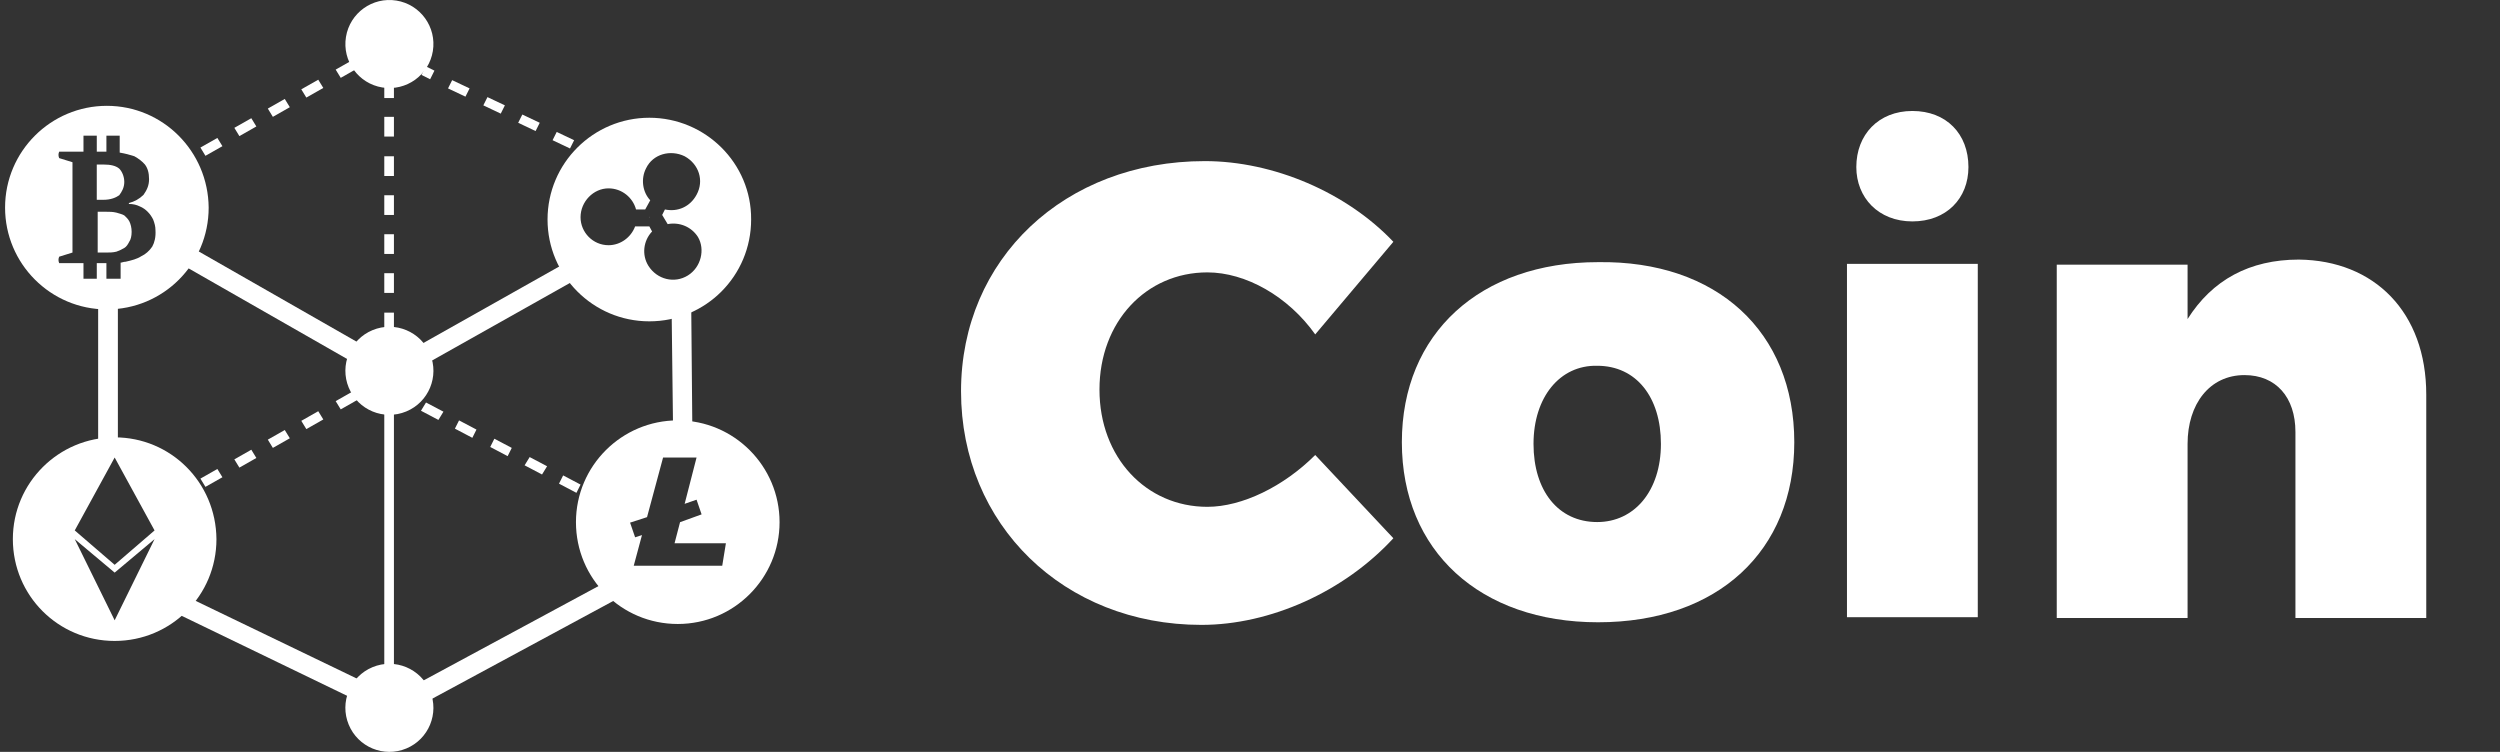<svg width="133" height="40" viewBox="0 0 133 40" fill="none" xmlns="http://www.w3.org/2000/svg">
<rect x="0" y="0" width="133" height="40" fill="#333333" stroke="none"/>
<path d="M5.49 10.63H5.148V8.752H5.49C5.905 8.752 6.173 8.825 6.344 8.972C6.49 9.118 6.612 9.386 6.612 9.679C6.612 9.972 6.49 10.191 6.344 10.386C6.173 10.508 5.905 10.63 5.49 10.63Z" fill="white"/>
<path d="M6.881 11.777C6.954 11.923 7.003 12.118 7.003 12.338C7.003 12.558 6.954 12.753 6.881 12.85C6.807 12.997 6.734 13.119 6.612 13.192C6.49 13.265 6.344 13.338 6.197 13.387C6.002 13.436 5.832 13.436 5.636 13.436H5.197V11.265H5.636C5.832 11.265 6.002 11.265 6.197 11.313C6.344 11.362 6.49 11.387 6.612 11.46C6.685 11.533 6.807 11.631 6.881 11.777Z" fill="white"/>
<path d="M6.1 23.267C3.124 23.267 0.684 25.682 0.684 28.682C0.684 31.683 3.099 34.098 6.1 34.098C9.1 34.098 11.515 31.683 11.515 28.682C11.491 25.657 9.076 23.267 6.1 23.267ZM6.1 33L3.977 28.682L6.1 30.463L8.222 28.682L6.1 33ZM6.1 30.048L3.977 28.219L6.1 24.34L8.222 28.219L6.1 30.048Z" fill="white"/>
<path d="M23.028 2.717C23.235 1.441 22.368 0.238 21.091 0.031C19.815 -0.177 18.612 0.69 18.405 1.967C18.198 3.244 19.064 4.447 20.341 4.654C21.618 4.861 22.821 3.994 23.028 2.717Z" fill="white"/>
<path d="M21.613 21.89C22.808 21.395 23.375 20.025 22.88 18.83C22.385 17.635 21.015 17.068 19.82 17.563C18.625 18.058 18.058 19.428 18.553 20.623C19.048 21.818 20.418 22.385 21.613 21.89Z" fill="white"/>
<path d="M21.612 39.821C22.807 39.326 23.374 37.956 22.879 36.761C22.384 35.566 21.014 34.998 19.819 35.493C18.624 35.988 18.057 37.358 18.552 38.553C19.047 39.748 20.417 40.316 21.612 39.821Z" fill="white"/>
<path d="M9.1 9.314L8.832 8.875L9.735 8.362L10.003 8.801L9.1 9.314ZM10.93 8.289L10.662 7.85L11.564 7.338L11.833 7.777L10.93 8.289ZM12.735 7.24L12.467 6.801L13.37 6.289L13.638 6.728L12.735 7.24ZM14.516 6.216L14.248 5.776L15.15 5.264L15.419 5.703L14.516 6.216ZM16.297 5.191L16.029 4.752L16.931 4.24L17.2 4.679L16.297 5.191ZM18.127 4.142L17.858 3.703L18.761 3.191L19.029 3.63L18.127 4.142ZM19.932 3.093L19.663 2.654L20.566 2.142L20.834 2.581L19.932 3.093Z" fill="white"/>
<path d="M20.957 19.73H20.444V18.682H20.957V19.73ZM20.957 17.681H20.444V16.632H20.957V17.681ZM20.957 15.583H20.444V14.534H20.957V15.583ZM20.957 13.51H20.444V12.461H20.957V13.51ZM20.957 11.436H20.444V10.387H20.957V11.436ZM20.957 9.363H20.444V8.314H20.957V9.363ZM20.957 7.265H20.444V6.216H20.957V7.265ZM20.957 5.216H20.444V4.167H20.957V5.216ZM20.957 3.142H20.444V2.361H20.957V3.142Z" fill="white"/>
<path d="M9.329 12.667L8.809 13.578L20.394 20.199L20.914 19.288L9.329 12.667Z" fill="white"/>
<path d="M21.225 20.169L20.712 19.267L31.544 13.168L32.934 13.583L21.225 20.169Z" fill="white"/>
<path d="M35.813 23.34L35.715 15.241H36.764L36.837 23.34H35.813Z" fill="white"/>
<path d="M21.005 38.245L7.686 31.805L8.149 30.878L20.956 37.05L32.398 30.878L32.934 31.805L21.005 38.245Z" fill="white"/>
<path d="M9.149 26.951L8.881 26.511L9.783 25.999L10.052 26.438L9.149 26.951ZM10.93 25.901L10.662 25.462L11.564 24.95L11.833 25.389L10.93 25.901ZM12.735 24.877L12.467 24.438L13.37 23.925L13.638 24.364L12.735 24.877ZM14.516 23.828L14.248 23.389L15.15 22.877L15.419 23.316L14.516 23.828ZM16.297 22.828L16.029 22.389L16.931 21.876L17.2 22.315L16.297 22.828ZM18.127 21.779L17.858 21.34L18.761 20.827L19.029 21.266L18.127 21.779ZM19.932 20.73L19.663 20.291L20.566 19.778L20.834 20.218L19.932 20.73Z" fill="white"/>
<path d="M32.178 27.024L31.593 26.683L31.861 26.243L32.447 26.585L32.178 27.024ZM30.666 26.219L29.739 25.731L29.959 25.292L30.886 25.78L30.666 26.219ZM28.836 25.243L27.909 24.755L28.178 24.316L29.105 24.804L28.836 25.243ZM27.007 24.267L26.08 23.779L26.299 23.34L27.226 23.828L27.007 24.267ZM25.128 23.292L24.201 22.804L24.421 22.365L25.348 22.853L25.128 23.292ZM23.323 22.34L22.396 21.852L22.664 21.413L23.591 21.901L23.323 22.34ZM21.493 21.364L20.566 20.877L20.835 20.438L21.762 20.925L21.493 21.364Z" fill="white"/>
<path d="M22.653 3.529L22.424 3.987L22.883 4.217L23.112 3.758L22.653 3.529Z" fill="white"/>
<path d="M32.178 8.826L31.251 8.386L31.471 7.947L32.398 8.386L32.178 8.826ZM30.324 7.899L29.397 7.459L29.617 7.02L30.544 7.459L30.324 7.899ZM28.494 6.972L27.567 6.532L27.787 6.093L28.714 6.532L28.494 6.972ZM26.64 6.045L25.713 5.605L25.933 5.166L26.86 5.605L26.64 6.045ZM24.762 5.142L23.835 4.703L24.055 4.264L24.982 4.703L24.762 5.142Z" fill="white"/>
<path d="M33.316 8.833L33.087 9.291L33.545 9.52L33.774 9.062L33.316 8.833Z" fill="white"/>
<path d="M6.271 15.241H5.222V24.292H6.271V15.241Z" fill="white"/>
<path d="M34.544 11.533L34.569 11.558H34.544V11.533Z" fill="white"/>
<path d="M34.545 6.264C31.568 6.264 29.129 8.679 29.129 11.679C29.129 14.655 31.544 17.095 34.545 17.095C37.545 17.095 39.96 14.68 39.96 11.679C39.985 8.679 37.521 6.264 34.545 6.264ZM36.594 14.655C35.886 15.095 34.959 14.875 34.496 14.143C34.13 13.558 34.227 12.802 34.691 12.314L34.545 12.045H33.788C33.569 12.631 33.008 13.045 32.373 13.045C31.544 13.045 30.885 12.362 30.885 11.557C30.885 10.728 31.568 10.021 32.373 10.021C33.081 10.021 33.666 10.508 33.837 11.143H34.325L34.593 10.655C34.179 10.216 34.081 9.508 34.374 8.947C34.74 8.191 35.667 7.947 36.423 8.313C37.179 8.728 37.472 9.606 37.057 10.362C36.716 10.996 36.057 11.289 35.374 11.143L35.228 11.435L35.52 11.923C36.155 11.801 36.789 12.07 37.13 12.606C37.521 13.265 37.301 14.216 36.594 14.655Z" fill="white"/>
<path d="M20.957 19.438H20.444V38.124H20.957V19.438Z" fill="white"/>
<path d="M36.057 22.364C33.081 22.364 30.641 24.779 30.641 27.78C30.641 30.78 33.056 33.196 36.057 33.196C39.057 33.196 41.473 30.756 41.473 27.78C41.473 24.804 39.057 22.364 36.057 22.364ZM38.423 30.097H33.715L34.154 28.463L33.788 28.585L33.52 27.804L34.422 27.512L35.276 24.34H37.057L36.423 26.804L37.057 26.584L37.325 27.365L36.179 27.78L35.886 28.902H38.618L38.423 30.097Z" fill="white"/>
<path d="M5.685 5.63C2.709 5.63 0.27 8.045 0.27 11.046C0.27 14.022 2.685 16.461 5.685 16.461C8.686 16.461 11.101 14.046 11.101 11.046C11.076 8.045 8.661 5.63 5.685 5.63ZM8.1 13.119C7.954 13.339 7.734 13.534 7.515 13.631C7.295 13.778 7.003 13.851 6.685 13.924C6.563 13.924 6.49 13.973 6.417 13.973V14.827H5.661V13.997H5.149V14.827H4.441V13.997H3.148C3.099 13.875 3.099 13.778 3.148 13.656L3.856 13.436V8.63L3.148 8.411C3.099 8.289 3.099 8.191 3.148 8.069H4.441V7.216H5.149V8.069H5.661V7.216H6.368V8.118C6.661 8.167 6.929 8.24 7.149 8.313C7.368 8.435 7.564 8.582 7.71 8.752C7.856 8.948 7.93 9.192 7.93 9.533C7.93 9.875 7.808 10.118 7.637 10.363C7.417 10.582 7.149 10.728 6.856 10.802V10.85C7.076 10.85 7.271 10.899 7.417 10.972C7.612 11.046 7.759 11.168 7.856 11.265C7.978 11.387 8.076 11.533 8.149 11.68C8.222 11.875 8.271 12.046 8.271 12.241C8.295 12.607 8.222 12.9 8.1 13.119Z" fill="white"/>
<path d="M64.231 14.491C60.978 14.491 58.492 17.112 58.492 20.727C58.492 24.342 60.978 26.963 64.231 26.963C66.084 26.963 68.298 25.878 69.97 24.206L74.127 28.635C71.507 31.481 67.575 33.244 63.915 33.244C56.595 33.244 51.127 27.912 51.127 20.817C51.127 13.768 56.64 8.571 64.096 8.571C67.756 8.571 71.642 10.243 74.127 12.864L69.97 17.79C68.524 15.756 66.265 14.491 64.231 14.491Z" fill="white"/>
<path d="M95.456 23.526C95.456 29.31 91.389 33.105 85.018 33.105C78.736 33.105 74.579 29.31 74.579 23.526C74.579 17.742 78.736 13.946 85.018 13.946C91.344 13.855 95.456 17.651 95.456 23.526ZM81.583 23.616C81.583 26.101 82.894 27.773 84.972 27.773C86.96 27.773 88.361 26.101 88.361 23.616C88.361 21.131 87.051 19.459 84.972 19.459C82.984 19.414 81.583 21.131 81.583 23.616Z" fill="white"/>
<path d="M105.218 14.129V32.836H98.259V14.038H105.218V14.129ZM104.721 8.887C104.721 10.559 103.546 11.779 101.739 11.779C99.931 11.779 98.756 10.513 98.756 8.887C98.756 7.17 99.931 5.904 101.739 5.904C103.546 5.904 104.721 7.124 104.721 8.887Z" fill="white"/>
<path d="M129.077 20.994V32.879H122.117V22.983C122.117 21.13 121.079 19.955 119.406 19.955C117.553 19.955 116.379 21.491 116.379 23.615V32.879H109.419V14.081H116.379V16.973C117.689 14.894 119.677 13.81 122.299 13.81C126.32 13.855 129.077 16.611 129.077 20.994Z" fill="white"/>
</svg>
